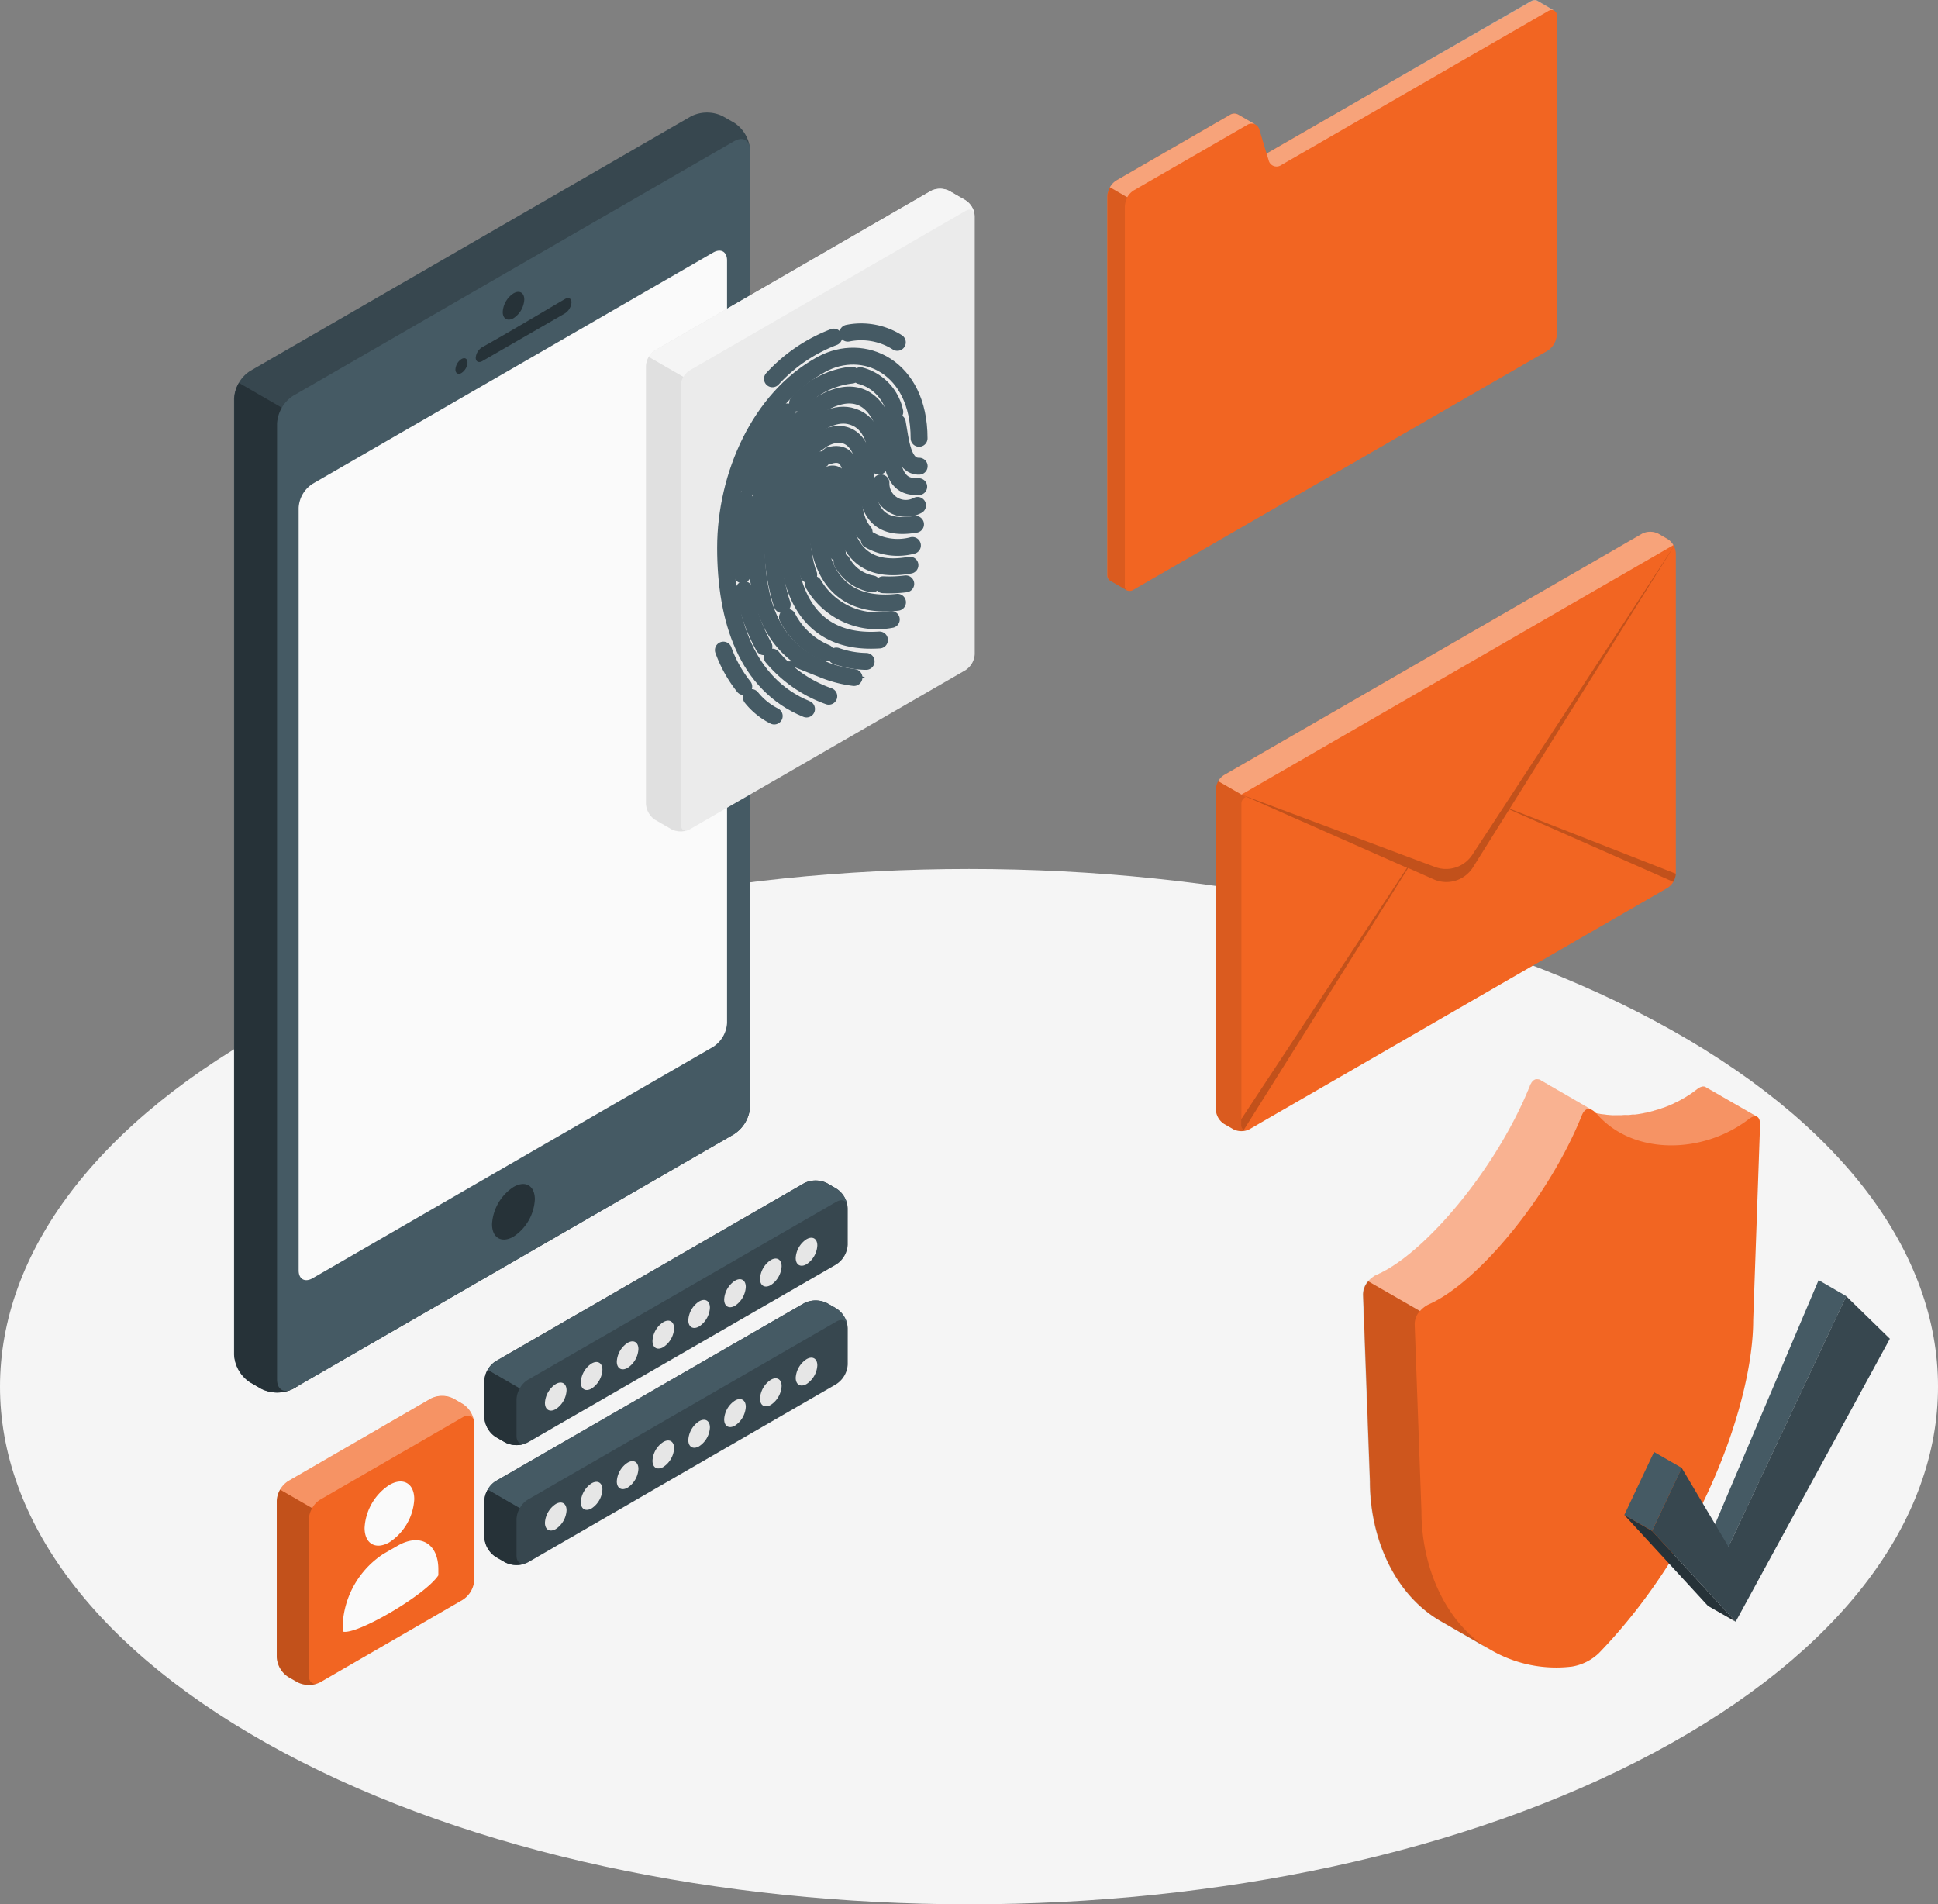 <svg xmlns="http://www.w3.org/2000/svg" width="143.504" height="141" viewBox="0 0 143.504 141">
  <rect x="0" y="0" width="143.504" height="141" fill="#808080" stroke="none"/>
  <g id="Securities_from_one_account_to_another" data-name="Securities from one account to another" transform="translate(-25.654 -24.08)">
    <g id="freepik--Floor--inject-25" transform="translate(25.654 88.426)">
      <path id="freepik--floor--inject-25-2" data-name="freepik--floor--inject-25" d="M46.662,293.513c28.017,14.979,73.448,14.979,101.478,0s28.02-39.23,0-54.2-73.448-14.966-101.465,0S18.641,278.547,46.662,293.513Z" transform="translate(-25.654 -228.092)" fill="#f5f5f5"/>
    </g>
    <g id="freepik--Device--inject-25" transform="translate(42.987 32.413)">
      <g id="freepik--device--inject-25-2" data-name="freepik--device--inject-25" transform="translate(0 0)">
        <path id="Path_114351" data-name="Path 114351" d="M82.6,144.992l-.807-.467a2.621,2.621,0,0,1-1.186-2.056V71.689A2.621,2.621,0,0,1,81.8,69.633L114.44,50.784a2.627,2.627,0,0,1,2.375,0l.82.467a2.621,2.621,0,0,1,1.186,2.056v70.78a2.621,2.621,0,0,1-1.186,2.056L84.981,144.992A2.634,2.634,0,0,1,82.6,144.992Z" transform="translate(-80.61 -50.501)" fill="#37474f"/>
        <path id="Path_114352" data-name="Path 114352" d="M85.413,116.525,81,113.97a2.429,2.429,0,0,0-.347,1.17v70.78a2.621,2.621,0,0,0,1.186,2.056l.807.467a2.634,2.634,0,0,0,2.378,0l.4-.233Z" transform="translate(-80.637 -93.952)" fill="#263238"/>
        <path id="Path_114353" data-name="Path 114353" d="M90.7,77.783v70.78c0,.757.533,1.063,1.189.684L124.543,130.4a2.621,2.621,0,0,0,1.186-2.056V57.562c0-.757-.53-1.063-1.186-.684L91.889,75.729A2.637,2.637,0,0,0,90.7,77.783Z" transform="translate(-87.518 -54.755)" fill="#455a64"/>
        <path id="Path_114354" data-name="Path 114354" d="M96.789,100.2l29.683-17.136c.561-.315,1.019-.06,1.019.59v56.457a2.258,2.258,0,0,1-1.019,1.766L96.789,159.023c-.565.315-1.019.06-1.019-.59V101.976a2.243,2.243,0,0,1,1.019-1.773Z" transform="translate(-90.988 -72.704)" fill="#fafafa"/>
        <path id="Path_114355" data-name="Path 114355" d="M144.488,92.7c.438-.252.795-.047.795.46a1.757,1.757,0,0,1-.795,1.378c-.442.255-.8.047-.8-.457A1.763,1.763,0,0,1,144.488,92.7Z" transform="translate(-123.794 -79.313)" fill="#263238"/>
        <path id="Path_114356" data-name="Path 114356" d="M137.835,97.678c1.618-.893,4.5-2.612,6.1-3.548.271-.161.489-.05.489.246a1.06,1.06,0,0,1-.492.817l-6.106,3.526c-.271.158-.492.044-.492-.249a1.012,1.012,0,0,1,.5-.792Z" transform="translate(-119.44 -80.318)" fill="#263238"/>
        <path id="Path_114357" data-name="Path 114357" d="M133.028,108.234c.246-.145.445-.028.445.255a.987.987,0,0,1-.445.776c-.246.142-.448.025-.448-.259a.99.99,0,0,1,.448-.773Z" transform="translate(-116.189 -89.982)" fill="#263238"/>
        <path id="Path_114358" data-name="Path 114358" d="M142.763,302.257c.877-.508,1.577-.1,1.577.918a3.517,3.517,0,0,1-1.577,2.757c-.88.508-1.593.1-1.593-.918A3.517,3.517,0,0,1,142.763,302.257Z" transform="translate(-122.069 -222.703)" fill="#263238"/>
      </g>
    </g>
    <g id="freepik--Fingerprint--inject-25" transform="translate(73.487 38.056)">
      <path id="Path_114359" data-name="Path 114359" d="M177.31,81.516v32.43a1.514,1.514,0,0,0,.681,1.183l1.2.691a1.511,1.511,0,0,0,1.366,0l20.413-11.783a1.514,1.514,0,0,0,.684-1.183V70.429a1.508,1.508,0,0,0-.684-1.183l-1.2-.691a1.511,1.511,0,0,0-1.366,0L177.991,80.343A1.514,1.514,0,0,0,177.31,81.516Z" transform="translate(-177.31 -68.393)" fill="#ebebeb"/>
      <path id="Path_114360" data-name="Path 114360" d="M202.078,70.319c-.047-.353-.334-.483-.678-.284l-20.413,11.8a1.407,1.407,0,0,0-.486.511l-2.561-1.479a1.451,1.451,0,0,1,.483-.511l20.416-11.8a1.511,1.511,0,0,1,1.366,0l1.2.691A1.523,1.523,0,0,1,202.078,70.319Z" transform="translate(-177.741 -68.393)" fill="#f5f5f5"/>
      <path id="Path_114361" data-name="Path 114361" d="M180.456,142.9a.11.11,0,0,1-.041,0,.359.359,0,0,1-.082.028h0l-.139.035a1.577,1.577,0,0,1-.823-.066,1.112,1.112,0,0,1-.151-.069l-1.2-.691a1.514,1.514,0,0,1-.681-1.183V108.542a1.4,1.4,0,0,1,.2-.672l2.561,1.479a1.4,1.4,0,0,0-.2.672v32.43a.568.568,0,0,0,.1.36.356.356,0,0,0,.366.117Z" transform="translate(-177.331 -95.419)" fill="#e0e0e0"/>
      <path id="Path_114362" data-name="Path 114362" d="M229.72,150.82a4.272,4.272,0,0,0,3.2.413" transform="translate(-213.19 -124.822)" fill="none" stroke="#455a64" stroke-linecap="round" stroke-miterlimit="10" stroke-width="1.25"/>
      <path id="Path_114363" data-name="Path 114363" d="M220.45,130.836c.946-.274,1.517.192,1.618,1.53.123,1.646.085,3.2.93,4.144" transform="translate(-206.844 -111.09)" fill="none" stroke="#455a64" stroke-linecap="round" stroke-miterlimit="10" stroke-width="1.25"/>
      <path id="Path_114364" data-name="Path 114364" d="M214.293,140.516c-.713-1.741-1.079-7.115.946-8.516" transform="translate(-202.241 -111.938)" fill="none" stroke="#455a64" stroke-linecap="round" stroke-miterlimit="10" stroke-width="1.25"/>
      <path id="Path_114365" data-name="Path 114365" d="M222.4,163.859a5.463,5.463,0,0,1-5.756-2.6" transform="translate(-204.235 -131.969)" fill="none" stroke="#455a64" stroke-linecap="round" stroke-miterlimit="10" stroke-width="1.25"/>
      <path id="Path_114366" data-name="Path 114366" d="M223.3,144.849c-3.741.407-6.406-1.5-5.967-7.866a2.079,2.079,0,0,1,.82-1.545h.016c.454-.249.915.044.905.65-.066,4.558,1.41,6.674,5.147,6.012" transform="translate(-204.674 -114.23)" fill="none" stroke="#455a64" stroke-linecap="round" stroke-miterlimit="10" stroke-width="1.25"/>
      <path id="Path_114367" data-name="Path 114367" d="M217.265,141.282c-4.677.315-7.182-2.791-6.813-9.342.123-2.164.946-4.561,2.567-5.5a.5.5,0,0,1,.069-.041c1.646-.905,2.93.044,3.1,2.265.164,2.132.224,4.649,3.747,4.053" transform="translate(-199.975 -107.872)" fill="none" stroke="#455a64" stroke-linecap="round" stroke-miterlimit="10" stroke-width="1.25"/>
      <path id="Path_114368" data-name="Path 114368" d="M222,178.08a6.867,6.867,0,0,0,2.208.4" transform="translate(-207.905 -143.484)" fill="none" stroke="#455a64" stroke-linecap="round" stroke-miterlimit="10" stroke-width="1.25"/>
      <path id="Path_114369" data-name="Path 114369" d="M210.53,169a5.6,5.6,0,0,0,2.839,2.627" transform="translate(-200.052 -137.268)" fill="none" stroke="#455a64" stroke-linecap="round" stroke-miterlimit="10" stroke-width="1.25"/>
      <path id="Path_114370" data-name="Path 114370" d="M208.369,130.73c-2.019,3.725-1.5,8.721-.669,11.131" transform="translate(-197.611 -111.069)" fill="none" stroke="#455a64" stroke-linecap="round" stroke-miterlimit="10" stroke-width="1.25"/>
      <path id="Path_114371" data-name="Path 114371" d="M218.917,125.321c-.189-2.022-.7-3.4-2.17-3.728-1.17-.255-2.668.486-3.857,2.12" transform="translate(-201.668 -104.78)" fill="none" stroke="#455a64" stroke-linecap="round" stroke-miterlimit="10" stroke-width="1.25"/>
      <path id="Path_114372" data-name="Path 114372" d="M235.189,139.108a1.839,1.839,0,0,1-2.709-1.668" transform="translate(-215.079 -115.662)" fill="none" stroke="#455a64" stroke-linecap="round" stroke-miterlimit="10" stroke-width="1.25"/>
      <path id="Path_114373" data-name="Path 114373" d="M215.237,123.6c-1.262.035-1.845-.527-2.151-2.788-.47-3.469-2.265-4.955-5.046-3.346-2.921,1.684-4.674,5.857-4.807,9.308-.255,6.494,1.782,9.077,4.983,10.386a8.951,8.951,0,0,0,2.227.571" transform="translate(-195.042 -101.542)" fill="none" stroke="#455a64" stroke-linecap="round" stroke-miterlimit="10" stroke-width="1.25"/>
      <path id="Path_114374" data-name="Path 114374" d="M236.32,123.28c.249,1.366.382,3.271,1.618,3.23" transform="translate(-217.708 -105.968)" fill="none" stroke="#455a64" stroke-linecap="round" stroke-miterlimit="10" stroke-width="1.25"/>
      <path id="Path_114375" data-name="Path 114375" d="M227.66,112.28a3.518,3.518,0,0,1,2.545,2.681" transform="translate(-211.779 -98.438)" fill="none" stroke="#455a64" stroke-linecap="round" stroke-miterlimit="10" stroke-width="1.25"/>
      <path id="Path_114376" data-name="Path 114376" d="M212.91,114.209a6.255,6.255,0,0,1,4-2.069" transform="translate(-201.682 -98.342)" fill="none" stroke="#455a64" stroke-linecap="round" stroke-miterlimit="10" stroke-width="1.25"/>
      <path id="Path_114377" data-name="Path 114377" d="M201.4,126.347a14.278,14.278,0,0,1,2.88-5.567" transform="translate(-193.802 -104.257)" fill="none" stroke="#455a64" stroke-linecap="round" stroke-miterlimit="10" stroke-width="1.25"/>
      <path id="Path_114378" data-name="Path 114378" d="M199.642,146.931a18.47,18.47,0,0,1,.186-5.561" transform="translate(-192.511 -118.353)" fill="none" stroke="#455a64" stroke-linecap="round" stroke-miterlimit="10" stroke-width="1.25"/>
      <path id="Path_114379" data-name="Path 114379" d="M201.81,166.726a12.853,12.853,0,0,1-1.47-4.226" transform="translate(-193.076 -132.818)" fill="none" stroke="#455a64" stroke-linecap="round" stroke-miterlimit="10" stroke-width="1.25"/>
      <path id="Path_114380" data-name="Path 114380" d="M211.145,181.232a9.672,9.672,0,0,1-4.185-2.9" transform="translate(-197.608 -143.655)" fill="none" stroke="#455a64" stroke-linecap="round" stroke-miterlimit="10" stroke-width="1.25"/>
      <path id="Path_114381" data-name="Path 114381" d="M201.993,133.819C197.549,132,196,127.211,196,121.881s2.523-11.071,7.093-13.578c3.1-1.7,7.235.142,7.235,5.472" transform="translate(-190.105 -95.297)" fill="none" stroke="#455a64" stroke-linecap="round" stroke-miterlimit="10" stroke-width="1.25"/>
      <path id="Path_114382" data-name="Path 114382" d="M233,161.2a9.371,9.371,0,0,0,1.672-.066" transform="translate(-215.435 -131.88)" fill="none" stroke="#455a64" stroke-linecap="round" stroke-miterlimit="10" stroke-width="1.25"/>
      <path id="Path_114383" data-name="Path 114383" d="M223.32,156a3.154,3.154,0,0,0,2.239,1.624" transform="translate(-208.808 -128.368)" fill="none" stroke="#455a64" stroke-linecap="round" stroke-miterlimit="10" stroke-width="1.25"/>
      <path id="Path_114384" data-name="Path 114384" d="M220.231,138.9a10.116,10.116,0,0,0,.6,4.706" transform="translate(-206.662 -116.662)" fill="none" stroke="#455a64" stroke-linecap="round" stroke-miterlimit="10" stroke-width="1.25"/>
      <path id="Path_114385" data-name="Path 114385" d="M224.69,102.083a4.987,4.987,0,0,1,3.668.678" transform="translate(-209.746 -91.389)" fill="none" stroke="#455a64" stroke-linecap="round" stroke-miterlimit="10" stroke-width="1.25"/>
      <path id="Path_114386" data-name="Path 114386" d="M207,106.3a11.9,11.9,0,0,1,4.542-3.088" transform="translate(-197.636 -92.229)" fill="none" stroke="#455a64" stroke-linecap="round" stroke-miterlimit="10" stroke-width="1.25"/>
      <path id="Path_114387" data-name="Path 114387" d="M202.07,187.84a5.106,5.106,0,0,0,1.687,1.366" transform="translate(-194.261 -150.166)" fill="none" stroke="#455a64" stroke-linecap="round" stroke-miterlimit="10" stroke-width="1.25"/>
      <path id="Path_114388" data-name="Path 114388" d="M195.48,176.7a9.55,9.55,0,0,0,1.511,2.706" transform="translate(-189.749 -142.54)" fill="none" stroke="#455a64" stroke-linecap="round" stroke-miterlimit="10" stroke-width="1.25"/>
    </g>
    <g id="freepik--Letter--inject-25" transform="translate(115.683 63.454)">
      <g id="freepik--letter--inject-25-2" data-name="freepik--letter--inject-25" transform="translate(0 0)">
        <path id="Path_114389" data-name="Path 114389" d="M38.44,194.058a1.347,1.347,0,0,1,.6-1.05L70,175.137a1.344,1.344,0,0,1,1.211,0l.681.394a1.337,1.337,0,0,1,.606,1.047v23.728a1.344,1.344,0,0,1-.606,1.05L40.935,219.227a1.337,1.337,0,0,1-1.208,0l-.681-.391a1.337,1.337,0,0,1-.606-1.047Z" transform="translate(-38.437 -174.993)" fill="#f26522"/>
        <path id="Path_114390" data-name="Path 114390" d="M39,193.462l1.716.99L72.7,175.982a1.262,1.262,0,0,0-.429-.451l-.684-.394a1.337,1.337,0,0,0-1.208,0L39.429,193.008A1.217,1.217,0,0,0,39,193.462Z" transform="translate(-38.82 -174.993)" fill="#fff" opacity="0.4"/>
        <path id="Path_114391" data-name="Path 114391" d="M38.43,234.146v23.728a1.34,1.34,0,0,0,.609,1.05l.681.394a1.122,1.122,0,0,0,.164.076,1.4,1.4,0,0,0,.729.038.708.708,0,0,0,.117-.032.291.291,0,0,0,.073-.028.366.366,0,0,1-.29,0,.426.426,0,0,1-.186-.4V235.237a.527.527,0,0,1,.315-.514l-.315-.183-1.716-.99a1.23,1.23,0,0,0-.18.6Z" transform="translate(-38.43 -215.081)" opacity="0.1"/>
        <path id="Path_114392" data-name="Path 114392" d="M44.414,196.456l14.335,5.362a2.328,2.328,0,0,0,2.766-.912l2.315-3.533,12.7-19.454L64.278,197.5l12.3,4.816a1.281,1.281,0,0,1-.189.6l-12.146-5.362-2.678,4.28a2.328,2.328,0,0,1-2.914.9l-1.892-.842L44.59,221.282a.426.426,0,0,1-.186-.4v-.394l12.272-18.609Z" transform="translate(-42.518 -176.997)" opacity="0.2"/>
      </g>
    </g>
    <g id="freepik--Folder--inject-25" transform="translate(107.643 24.08)">
      <path id="Path_114393" data-name="Path 114393" d="M318.916,25.371a.486.486,0,0,0-.186-.432h-.016l-1.262-.735h0a.473.473,0,0,0-.479.047L297.4,35.5l-.527-1.757a.631.631,0,0,0-.284-.378h0l-1.274-.741h0a.6.6,0,0,0-.631.016l-8.4,4.851a1.514,1.514,0,0,0-.681,1.183V66.689a.5.5,0,0,0,.186.432h.016l1.262.735h.016a.5.5,0,0,0,.467-.057l30.663-17.7a1.514,1.514,0,0,0,.681-1.183Z" transform="translate(-285.604 -24.135)" fill="#f26522"/>
      <path id="Path_114394" data-name="Path 114394" d="M297.014,51.564a.612.612,0,0,0-.612.028L288,56.44a1.451,1.451,0,0,0-.483.511l-1.281-.741a1.372,1.372,0,0,1,.483-.511l8.4-4.848a.609.609,0,0,1,.631-.016h0Z" transform="translate(-286.039 -42.342)" fill="#fff" opacity="0.4"/>
      <path id="Path_114395" data-name="Path 114395" d="M344.294,24.846a.511.511,0,0,0-.448.066l-19.763,11.4a.6.6,0,0,1-.912-.363l-.151-.5,19.555-11.276a.606.606,0,0,1,.315-.091.356.356,0,0,1,.177.044h0Z" transform="translate(-311.219 -24.08)" fill="#fff" opacity="0.4"/>
      <path id="Path_114396" data-name="Path 114396" d="M287.054,97.818a.362.362,0,0,0,.066.073l-1.24-.713h0a.369.369,0,0,1-.117-.132.343.343,0,0,1-.032-.079.661.661,0,0,1-.035-.221V68.722a.707.707,0,0,1,0-.082,1.6,1.6,0,0,1,.028-.17.423.423,0,0,1,.022-.085,1.931,1.931,0,0,1,.1-.252.678.678,0,0,1,.044-.082l1.281.741a1.388,1.388,0,0,0-.2.672V97.474a.741.741,0,0,0,0,.12.5.5,0,0,0,0,.066v.035l.019.044a.281.281,0,0,0,.057.079Z" transform="translate(-285.667 -54.182)" opacity="0.1"/>
    </g>
    <g id="freepik--Password--inject-25" transform="translate(46.147 111.487)">
      <path id="Path_114397" data-name="Path 114397" d="M166.277,303.268a1.87,1.87,0,0,0-.845-1.463l-.688-.4a1.892,1.892,0,0,0-1.691,0l-22.838,13.178a1.87,1.87,0,0,0-.845,1.464v2.69a1.87,1.87,0,0,0,.845,1.463l.691.4a1.87,1.87,0,0,0,1.687,0l22.838-13.178a1.864,1.864,0,0,0,.845-1.463Z" transform="translate(-123.997 -301.208)" fill="#37474f"/>
      <path id="Path_114398" data-name="Path 114398" d="M139.37,349.143a1.864,1.864,0,0,0,.845,1.463l.691.4a1.893,1.893,0,0,0,1.545.066c-.4.151-.7-.073-.7-.555v-2.687a1.719,1.719,0,0,1,.249-.836l-2.378-1.372a1.716,1.716,0,0,0-.249.833Z" transform="translate(-123.997 -331.612)" fill="#263238"/>
      <path id="Path_114399" data-name="Path 114399" d="M166.8,303.049c-.1-.36-.426-.473-.817-.249L143.141,315.98a1.671,1.671,0,0,0-.6.631l-2.375-1.372a1.687,1.687,0,0,1,.593-.631L163.6,301.427a1.892,1.892,0,0,1,1.691,0l.691.4A1.861,1.861,0,0,1,166.8,303.049Z" transform="translate(-124.545 -301.222)" fill="#455a64"/>
      <path id="Path_114400" data-name="Path 114400" d="M154.391,348.763c.445-.255.8-.047.8.464a1.773,1.773,0,0,1-.8,1.391c-.442.255-.8.047-.8-.464A1.779,1.779,0,0,1,154.391,348.763Z" transform="translate(-133.732 -333.689)" fill="#e6e6e6"/>
      <path id="Path_114401" data-name="Path 114401" d="M162.811,343.933c.442-.255.8-.047.8.464a1.776,1.776,0,0,1-.8,1.391c-.445.255-.8.047-.8-.464a1.776,1.776,0,0,1,.8-1.391Z" transform="translate(-139.497 -330.383)" fill="#e6e6e6"/>
      <path id="Path_114402" data-name="Path 114402" d="M171.261,339.082c.445-.255.8-.05.8.464a1.77,1.77,0,0,1-.8,1.388c-.442.255-.8.047-.8-.464A1.773,1.773,0,0,1,171.261,339.082Z" transform="translate(-145.281 -327.061)" fill="#e6e6e6"/>
      <path id="Path_114403" data-name="Path 114403" d="M179.634,334.223c.442-.255.8-.047.8.464a1.772,1.772,0,0,1-.8,1.388c-.445.255-.8.05-.8-.464A1.769,1.769,0,0,1,179.634,334.223Z" transform="translate(-151.011 -323.735)" fill="#e6e6e6"/>
      <path id="Path_114404" data-name="Path 114404" d="M188.051,329.363c.445-.255.8-.047.8.464a1.779,1.779,0,0,1-.8,1.391c-.442.255-.8.047-.8-.464A1.776,1.776,0,0,1,188.051,329.363Z" transform="translate(-156.776 -320.408)" fill="#e6e6e6"/>
      <path id="Path_114405" data-name="Path 114405" d="M196.464,324.5c.442-.255.8-.047.8.464a1.779,1.779,0,0,1-.8,1.391c-.445.255-.8.047-.8-.464a1.773,1.773,0,0,1,.8-1.391Z" transform="translate(-162.533 -317.081)" fill="#e6e6e6"/>
      <path id="Path_114406" data-name="Path 114406" d="M204.881,319.643c.442-.255.8-.047.8.464a1.776,1.776,0,0,1-.8,1.391c-.442.255-.8.047-.8-.464a1.785,1.785,0,0,1,.8-1.391Z" transform="translate(-168.298 -313.754)" fill="#e6e6e6"/>
      <path id="Path_114407" data-name="Path 114407" d="M213.261,314.762c.445-.255.8-.05.8.464a1.769,1.769,0,0,1-.8,1.388c-.442.255-.8.047-.8-.464A1.772,1.772,0,0,1,213.261,314.762Z" transform="translate(-174.034 -310.412)" fill="#e6e6e6"/>
      <path id="Path_114408" data-name="Path 114408" d="M166.277,331.419a1.87,1.87,0,0,0-.845-1.463l-.688-.388a1.892,1.892,0,0,0-1.691,0l-22.838,13.178a1.864,1.864,0,0,0-.845,1.464v2.69a1.87,1.87,0,0,0,.845,1.463l.691.4a1.87,1.87,0,0,0,1.687,0l22.838-13.2a1.864,1.864,0,0,0,.845-1.463Z" transform="translate(-123.997 -320.486)" fill="#37474f"/>
      <path id="Path_114409" data-name="Path 114409" d="M139.37,377.273a1.87,1.87,0,0,0,.845,1.463l.691.4a1.892,1.892,0,0,0,1.545.066c-.4.151-.7-.073-.7-.555v-2.69a1.716,1.716,0,0,1,.249-.833l-2.378-1.372a1.716,1.716,0,0,0-.249.833Z" transform="translate(-123.997 -350.87)" fill="#263238"/>
      <path id="Path_114410" data-name="Path 114410" d="M166.8,331.179c-.1-.36-.426-.473-.817-.249l-22.838,13.181a1.671,1.671,0,0,0-.6.631l-2.375-1.372a1.687,1.687,0,0,1,.593-.631L163.6,329.567a1.892,1.892,0,0,1,1.691,0l.691.4a1.861,1.861,0,0,1,.817,1.211Z" transform="translate(-124.545 -320.486)" fill="#455a64"/>
      <path id="Path_114411" data-name="Path 114411" d="M154.391,376.923c.445-.255.8-.047.8.464a1.779,1.779,0,0,1-.8,1.391c-.442.255-.8.047-.8-.464a1.776,1.776,0,0,1,.8-1.391Z" transform="translate(-133.732 -352.968)" fill="#e6e6e6"/>
      <path id="Path_114412" data-name="Path 114412" d="M162.811,372.063c.442-.255.8-.047.8.464a1.779,1.779,0,0,1-.8,1.391c-.445.255-.8.047-.8-.464A1.769,1.769,0,0,1,162.811,372.063Z" transform="translate(-139.497 -349.64)" fill="#e6e6e6"/>
      <path id="Path_114413" data-name="Path 114413" d="M171.261,367.209c.445-.259.8-.05.8.46a1.77,1.77,0,0,1-.8,1.391c-.442.255-.8.047-.8-.464A1.773,1.773,0,0,1,171.261,367.209Z" transform="translate(-145.281 -346.316)" fill="#e6e6e6"/>
      <path id="Path_114414" data-name="Path 114414" d="M179.634,362.352c.442-.255.8-.05.8.464a1.772,1.772,0,0,1-.8,1.388c-.445.255-.8.05-.8-.464A1.769,1.769,0,0,1,179.634,362.352Z" transform="translate(-151.011 -342.992)" fill="#e6e6e6"/>
      <path id="Path_114415" data-name="Path 114415" d="M188.051,357.493c.445-.255.8-.047.8.464a1.769,1.769,0,0,1-.8,1.388c-.442.255-.8.05-.8-.46A1.776,1.776,0,0,1,188.051,357.493Z" transform="translate(-156.776 -339.666)" fill="#e6e6e6"/>
      <path id="Path_114416" data-name="Path 114416" d="M196.464,352.633c.442-.255.8-.047.8.464a1.785,1.785,0,0,1-.8,1.391c-.445.255-.8.047-.8-.464A1.769,1.769,0,0,1,196.464,352.633Z" transform="translate(-162.533 -336.339)" fill="#e6e6e6"/>
      <path id="Path_114417" data-name="Path 114417" d="M204.881,347.763c.442-.255.8-.047.8.464a1.779,1.779,0,0,1-.8,1.391c-.442.255-.8.047-.8-.464A1.779,1.779,0,0,1,204.881,347.763Z" transform="translate(-168.298 -333.005)" fill="#e6e6e6"/>
      <path id="Path_114418" data-name="Path 114418" d="M213.261,342.919c.445-.259.8-.05.8.46a1.769,1.769,0,0,1-.8,1.381c-.442.255-.8.047-.8-.464A1.772,1.772,0,0,1,213.261,342.919Z" transform="translate(-174.034 -329.687)" fill="#e6e6e6"/>
      <path id="Path_114419" data-name="Path 114419" d="M105.255,353.844a1.873,1.873,0,0,0-.845-1.463l-.691-.4a1.87,1.87,0,0,0-1.687,0L91.475,358.09a1.864,1.864,0,0,0-.845,1.463v11.572a1.874,1.874,0,0,0,.845,1.463l.688.394a1.892,1.892,0,0,0,1.691,0l10.553-6.106a1.864,1.864,0,0,0,.848-1.463Z" transform="translate(-90.63 -335.831)" fill="#f26522"/>
      <path id="Path_114420" data-name="Path 114420" d="M90.63,386.185a1.874,1.874,0,0,0,.845,1.464l.688.394a1.892,1.892,0,0,0,1.545.066c-.4.151-.7-.073-.7-.555V375.985a1.744,1.744,0,0,1,.246-.833l-2.378-1.372a1.735,1.735,0,0,0-.246.833Z" transform="translate(-90.63 -350.891)" opacity="0.2"/>
      <path id="Path_114421" data-name="Path 114421" d="M105.765,353.615c-.1-.356-.426-.473-.817-.246l-10.553,6.1a1.668,1.668,0,0,0-.6.631l-2.378-1.372a1.719,1.719,0,0,1,.6-.631l10.55-6.1a1.892,1.892,0,0,1,1.691,0l.691.4a1.861,1.861,0,0,1,.817,1.221Z" transform="translate(-91.171 -335.842)" fill="#fff" opacity="0.3"/>
      <path id="Path_114422" data-name="Path 114422" d="M113.089,372.124c1.016-.587,1.839-.114,1.839,1.06a4.066,4.066,0,0,1-1.839,3.186c-1.016.587-1.839.11-1.839-1.063a4.053,4.053,0,0,1,1.839-3.182Z" transform="translate(-104.746 -349.584)" fill="#fafafa"/>
      <path id="Path_114423" data-name="Path 114423" d="M113.194,387.81c0-1.927-1.353-2.706-3.022-1.744l-1.044.6a6.68,6.68,0,0,0-3.018,5.233v.517c.946.315,6.106-2.675,7.084-4.16Z" transform="translate(-101.228 -359.019)" fill="#fafafa"/>
    </g>
    <g id="freepik--Shield--inject-25" transform="translate(126.559 103.978)">
      <path id="Path_114424" data-name="Path 114424" d="M374.841,280.224h0L371,278.016h0c-.151-.082-.375-.025-.631.18-.142.107-.284.211-.429.315l-.158.1-.284.18-.205.114c-.082.047-.167.1-.252.142s-.155.076-.233.114-.151.079-.23.114l-.259.11-.214.088q-.142.057-.284.1l-.2.073-.315.091-.18.054c-.107.032-.218.057-.315.082l-.161.038-.347.069-.142.025-.369.054h-.12c-.129,0-.259.028-.388.035h-.1a3.454,3.454,0,0,0-.4.016h-.574c-.145,0-.287-.019-.432-.032h-.041l-.445-.057h-.022l-.372-.073a1.145,1.145,0,0,0-.268-.218h0l-.044-.025h0l-3.785-2.189h0c-.315-.18-.606-.05-.788.41-2.482,6.157-7.765,12.4-11.285,13.963a1.36,1.36,0,0,0-.2.1c-.044.025-.082.054-.126.082a.26.26,0,0,0-.054.041,1.462,1.462,0,0,0-.151.126h0c-.05.05-.1.1-.148.158h0a1.476,1.476,0,0,0-.391,1l.508,13.834c0,4.031,1.716,8.289,5.217,10.323h0l3.842,2.208h0l.05.028h0a9.651,9.651,0,0,0,5.838,1.142,3.785,3.785,0,0,0,2.006-1c7.68-7.945,11.424-18.716,11.424-24.661l.508-14.464C375.052,280.5,374.976,280.3,374.841,280.224Z" transform="translate(-345.628 -277.429)" fill="#f26522"/>
      <path id="Path_114425" data-name="Path 114425" d="M355.058,351.649l-3.75-2.167h0c-3.5-2.034-5.217-6.292-5.217-10.323l-.511-13.843a1.577,1.577,0,0,1,.631-1.236,2.038,2.038,0,0,0-.233.233l3.842,2.208a1.47,1.47,0,0,0-.391,1.009l.5,13.83C349.929,345.376,351.62,349.6,355.058,351.649Z" transform="translate(-345.58 -309.357)" opacity="0.15"/>
      <path id="Path_114426" data-name="Path 114426" d="M412.275,281.355c-.148-.079-.369-.019-.631.186-3.469,2.643-8.626,2.646-11.257-.416l-.047-.054a9.355,9.355,0,0,0,7.462-1.75c.271-.208.492-.262.631-.18h0Z" transform="translate(-383.069 -278.566)" fill="#fff" opacity="0.3"/>
      <path id="Path_114427" data-name="Path 114427" d="M363.4,279.661h0c-.293-.139-.561,0-.735.435-2.479,6.16-7.765,12.4-11.288,13.963a2.009,2.009,0,0,0-.691.517l-3.842-2.208a2.038,2.038,0,0,1,.233-.233l.085-.069a.889.889,0,0,0,.088-.063l.095-.057a1.339,1.339,0,0,1,.189-.1c3.52-1.561,8.806-7.806,11.285-13.966.132-.315.315-.483.527-.483a.5.5,0,0,1,.262.076Z" transform="translate(-346.443 -277.4)" fill="#fff" opacity="0.5"/>
      <path id="Path_114428" data-name="Path 114428" d="M437.21,325.786l-2.05-1.186-8.04,18.946,1.372.792Z" transform="translate(-401.402 -309.713)" fill="#455a64"/>
      <path id="Path_114429" data-name="Path 114429" d="M411.258,366.123,409.2,364.94,407,369.6l2.053,1.183Z" transform="translate(-387.628 -337.33)" fill="#455a64"/>
      <path id="Path_114430" data-name="Path 114430" d="M419.7,352.466l-6.191-6.721,2.2-4.665,3.46,5.832,8.718-18.552,3.233,3.154Z" transform="translate(-392.085 -312.287)" fill="#37474f"/>
      <path id="Path_114431" data-name="Path 114431" d="M407,379.73l2.053,1.183,6.191,6.721-2.05-1.17Z" transform="translate(-387.628 -347.455)" fill="#263238"/>
    </g>
  </g>
</svg>
